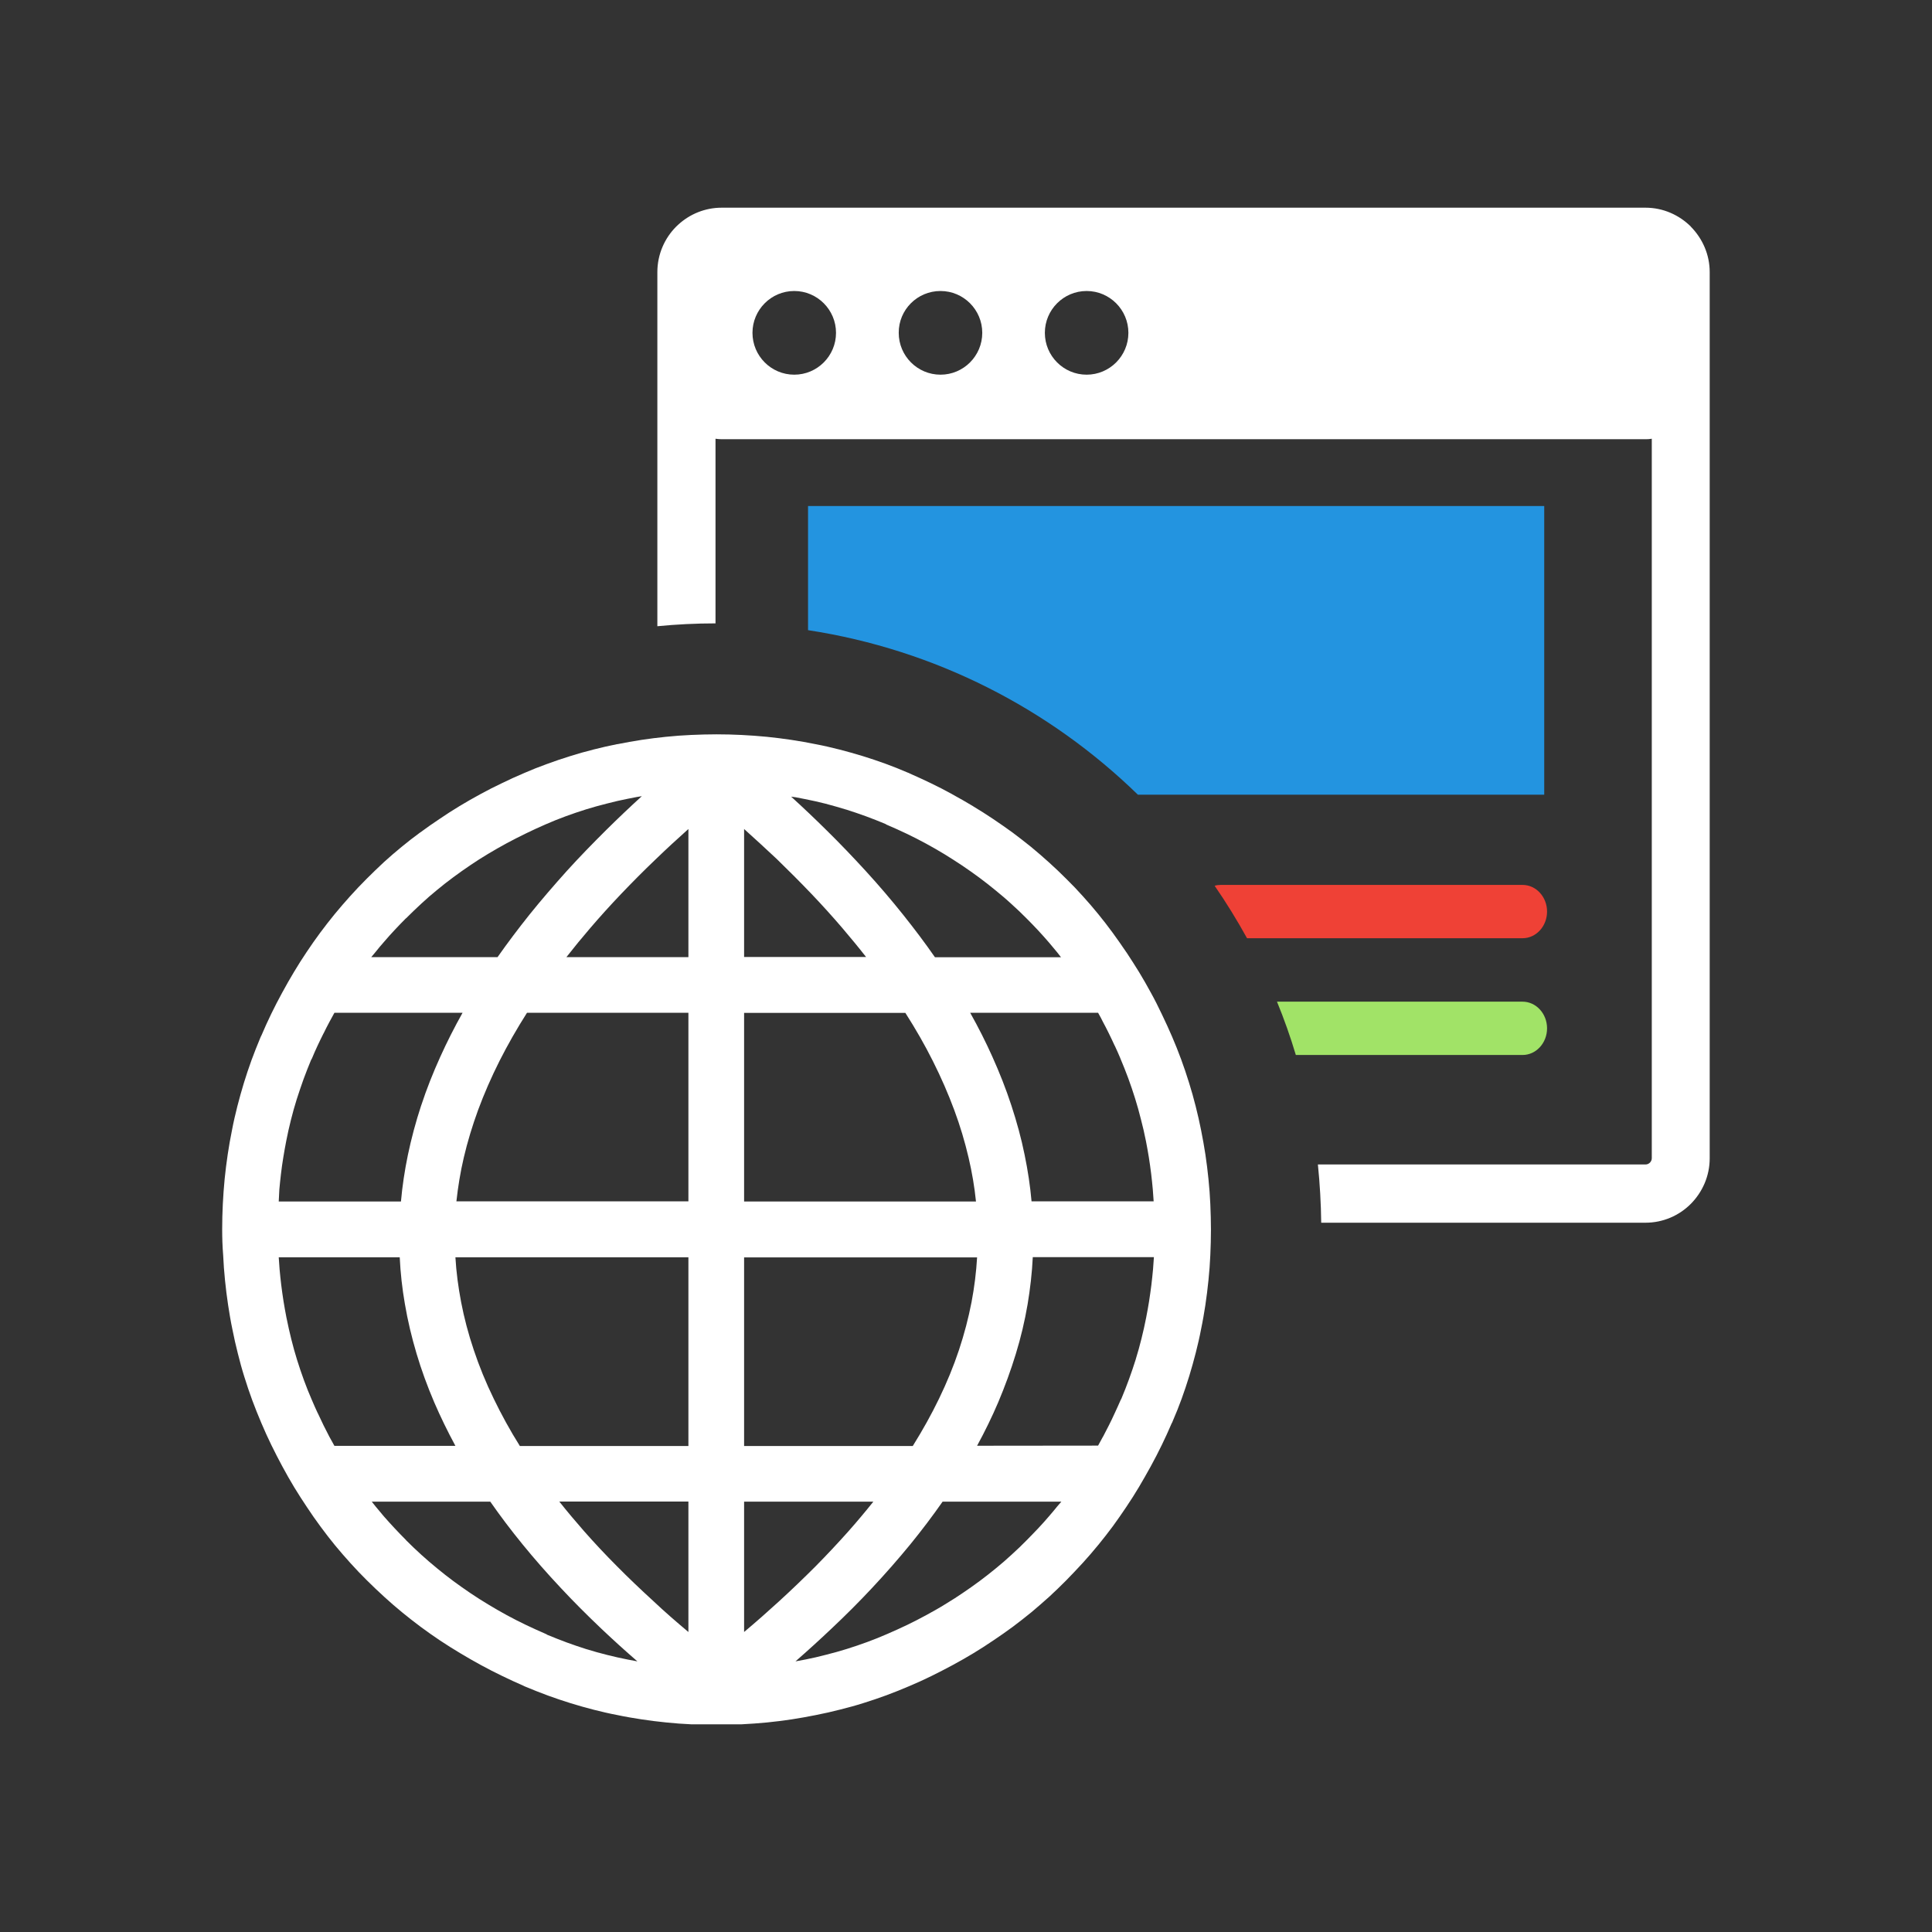 <svg xmlns="http://www.w3.org/2000/svg" width="400" height="400" viewBox="0 0 400 400" fill="none"><rect x="0" y="0" width="400" height="400" fill="#333333" stroke="none"/><g clip-path="url(#clip0_188_201)"><path fill-rule="evenodd" clip-rule="evenodd" d="M127.783 154.081C129.467 153.748 131.15 153.442 132.808 153.186C134.466 152.931 136.15 152.726 137.885 152.547C139.619 152.368 141.354 152.241 143.089 152.164C144.849 152.087 146.609 152.036 148.344 152.036C151.838 152.036 155.308 152.215 158.751 152.547C160.486 152.726 162.17 152.931 163.853 153.186C165.511 153.442 167.195 153.723 168.904 154.081C170.537 154.387 172.169 154.771 173.776 155.179C175.383 155.588 176.991 156.048 178.598 156.534C180.179 157.019 181.761 157.556 183.317 158.118C184.847 158.68 186.404 159.293 187.934 159.958C188.113 160.009 188.215 160.06 188.393 160.162C189.847 160.801 191.301 161.465 192.781 162.181C194.286 162.896 195.74 163.663 197.143 164.43L197.168 164.455C198.622 165.247 200.051 166.065 201.454 166.908L201.48 166.934C202.908 167.803 204.311 168.672 205.663 169.591C206.99 170.486 208.316 171.406 209.617 172.351C210.918 173.322 212.193 174.319 213.469 175.341C214.744 176.389 215.969 177.462 217.193 178.561C218.443 179.685 219.642 180.835 220.79 181.985L220.841 182.036C221.989 183.16 223.111 184.336 224.183 185.537C225.28 186.738 226.326 187.964 227.372 189.242C228.392 190.494 229.387 191.772 230.356 193.101C231.325 194.429 232.269 195.784 233.188 197.138L233.213 197.164C234.132 198.543 234.999 199.923 235.841 201.278C236.682 202.683 237.524 204.114 238.315 205.596C239.106 207.027 239.846 208.509 240.56 210.017C241.3 211.55 241.988 213.058 242.652 214.591C243.315 216.15 243.953 217.708 244.539 219.318C245.126 220.903 245.662 222.513 246.172 224.148C246.682 225.783 247.141 227.393 247.549 229.029C247.958 230.639 248.34 232.299 248.672 233.986C249.003 235.673 249.31 237.333 249.565 239.02C249.82 240.681 250.024 242.393 250.202 244.131C250.381 245.868 250.509 247.606 250.585 249.344C250.662 251.107 250.713 252.87 250.713 254.608C250.713 256.345 250.662 258.083 250.585 259.846C250.509 261.584 250.381 263.296 250.202 265.033C250.024 266.771 249.82 268.483 249.565 270.144V270.17C249.31 271.805 249.029 273.492 248.672 275.178C248.366 276.813 247.983 278.449 247.575 280.059C247.167 281.669 246.708 283.279 246.223 284.888C245.738 286.473 245.203 288.057 244.641 289.616C244.08 291.149 243.468 292.708 242.805 294.215C242.754 294.42 242.677 294.522 242.575 294.701C241.937 296.209 241.249 297.691 240.534 299.173C239.82 300.655 239.055 302.111 238.264 303.568C237.448 305.05 236.631 306.481 235.815 307.861C234.973 309.266 234.106 310.646 233.188 312C232.295 313.329 231.377 314.658 230.407 315.987C229.438 317.29 228.443 318.568 227.423 319.82L227.397 319.845C226.351 321.123 225.28 322.375 224.183 323.576L224.157 323.602C223.035 324.828 221.913 326.004 220.79 327.154L220.714 327.23C219.566 328.38 218.418 329.505 217.244 330.578C216.045 331.651 214.821 332.724 213.571 333.772C212.321 334.794 211.046 335.791 209.719 336.787C208.393 337.758 207.066 338.704 205.714 339.598C204.362 340.518 202.985 341.412 201.582 342.256C200.179 343.099 198.725 343.942 197.245 344.734C195.791 345.527 194.311 346.268 192.832 347.009C191.327 347.75 189.796 348.44 188.291 349.078C186.735 349.743 185.154 350.382 183.572 350.969C181.99 351.557 180.383 352.094 178.751 352.605C177.144 353.116 175.537 353.55 173.904 353.959C172.297 354.368 170.639 354.751 168.93 355.083C167.246 355.416 165.588 355.722 163.904 355.978C162.246 356.233 160.537 356.438 158.802 356.617C155.333 356.949 151.864 357.128 148.344 357.128C146.609 357.128 144.874 357.077 143.114 357C141.379 356.923 139.67 356.796 137.936 356.617C136.201 356.438 134.492 356.233 132.834 355.978C131.176 355.722 129.492 355.441 127.809 355.083C126.176 354.777 124.543 354.394 122.936 353.985C121.329 353.576 119.722 353.116 118.14 352.63C116.559 352.145 115.003 351.608 113.447 351.046C111.891 350.484 110.336 349.846 108.78 349.207L108.779 349.206C108.625 349.13 108.498 349.104 108.345 349.002C106.891 348.363 105.411 347.699 103.957 346.983C102.478 346.268 101.024 345.527 99.621 344.76C98.167 343.968 96.738 343.15 95.335 342.307C93.881 341.438 92.453 340.544 91.075 339.624C89.749 338.729 88.422 337.809 87.121 336.838C85.82 335.867 84.545 334.871 83.295 333.849C82.019 332.801 80.769 331.728 79.545 330.603C78.295 329.453 77.096 328.329 75.974 327.205L75.922 327.154C74.775 326.004 73.652 324.854 72.581 323.653C71.509 322.477 70.438 321.225 69.392 319.973C68.372 318.721 67.351 317.418 66.382 316.089C65.413 314.786 64.469 313.432 63.576 312.077C62.658 310.723 61.79 309.343 60.923 307.938C60.081 306.532 59.239 305.076 58.449 303.593C57.658 302.137 56.918 300.68 56.178 299.173C55.438 297.665 54.75 296.132 54.112 294.624C53.449 293.065 52.811 291.481 52.224 289.897C51.638 288.313 51.102 286.703 50.592 285.067C50.081 283.457 49.648 281.847 49.24 280.212C48.831 278.602 48.449 276.941 48.117 275.229C47.76 273.543 47.48 271.856 47.224 270.17C46.969 268.509 46.765 266.822 46.587 265.084C46.408 263.347 46.281 261.609 46.204 259.872C46.051 258.006 46 256.269 46 254.531C46 251.03 46.179 247.555 46.51 244.105C46.689 242.368 46.893 240.681 47.148 238.994C47.403 237.333 47.684 235.647 48.041 233.935C48.347 232.299 48.73 230.69 49.138 229.054C49.546 227.444 50.005 225.834 50.49 224.225C50.974 222.64 51.51 221.056 52.071 219.497C52.632 217.964 53.245 216.431 53.882 214.898C53.933 214.744 53.959 214.693 54.035 214.54L54.112 214.412C54.75 212.904 55.438 211.397 56.153 209.915C56.867 208.433 57.632 206.976 58.423 205.52C59.214 204.037 60.056 202.606 60.872 201.227C61.714 199.821 62.581 198.441 63.499 197.087C64.392 195.758 65.311 194.429 66.28 193.126C67.249 191.823 68.244 190.545 69.264 189.293C70.31 188.015 71.382 186.789 72.479 185.562C73.601 184.31 74.749 183.109 75.897 181.959L75.948 181.908C77.096 180.758 78.269 179.634 79.443 178.535C80.642 177.436 81.866 176.389 83.142 175.341C84.417 174.293 85.693 173.297 86.993 172.351L87.045 172.326C88.371 171.355 89.698 170.409 91.024 169.54C92.376 168.62 93.754 167.726 95.156 166.883C96.56 166.04 98.014 165.196 99.493 164.404C100.922 163.612 102.401 162.871 103.906 162.155C105.411 161.414 106.942 160.724 108.447 160.086L108.498 160.06C110.08 159.37 111.636 158.757 113.192 158.195C114.773 157.607 116.38 157.07 118.013 156.559C119.62 156.048 121.253 155.588 122.885 155.179C124.492 154.771 126.15 154.387 127.834 154.055L127.783 154.081ZM228.366 297.435C228.009 298.074 227.678 298.713 227.346 299.3L202.296 299.326C203.928 296.336 205.382 293.347 206.658 290.357C208.061 287.035 209.285 283.687 210.306 280.34C211.352 276.941 212.168 273.492 212.755 270.042C213.29 266.822 213.673 263.551 213.826 260.28H238.902L238.893 260.426C238.845 261.198 238.795 261.991 238.723 262.785C238.621 263.858 238.519 264.906 238.392 265.928V265.953C238.239 267.129 238.085 268.279 237.907 269.403C237.728 270.527 237.524 271.652 237.295 272.827C237.014 274.284 236.682 275.74 236.325 277.171C235.968 278.602 235.586 280.008 235.152 281.388V281.413C234.718 282.819 234.234 284.198 233.749 285.553C233.264 286.907 232.729 288.236 232.167 289.59L232.014 289.871C231.632 290.74 231.249 291.609 230.815 292.529C230.407 293.423 229.999 294.292 229.565 295.135C229.183 295.876 228.8 296.643 228.392 297.41L228.366 297.435ZM195.153 310.902H219.744L218.902 311.873C218.341 312.563 217.78 313.253 217.193 313.917C216.479 314.76 215.739 315.578 214.974 316.396C214.209 317.213 213.418 318.006 212.627 318.823C211.607 319.871 210.561 320.868 209.489 321.839C208.418 322.835 207.321 323.781 206.224 324.675C205.127 325.595 203.979 326.464 202.832 327.333C201.684 328.201 200.485 329.019 199.286 329.837C198.259 330.552 197.174 331.228 196.082 331.899C195.926 331.995 195.77 332.091 195.614 332.187L195.612 332.188C194.388 332.954 193.087 333.67 191.786 334.385C190.46 335.101 189.133 335.791 187.807 336.43C186.48 337.068 185.103 337.682 183.7 338.295C182.348 338.883 180.97 339.445 179.567 339.956C178.164 340.467 176.761 340.952 175.358 341.387C173.955 341.821 172.526 342.23 171.072 342.588C169.618 342.971 168.19 343.303 166.761 343.584L164.695 343.968C167.271 341.719 169.771 339.445 172.169 337.171C175.128 334.385 177.909 331.6 180.511 328.815C183.342 325.799 185.995 322.758 188.47 319.743C190.842 316.83 193.087 313.866 195.153 310.902ZM124.467 337.171C126.865 339.445 129.365 341.719 131.967 343.968L130.053 343.61C128.599 343.329 127.145 342.997 125.717 342.639C124.288 342.281 122.885 341.898 121.508 341.464H121.482C120.079 341.029 118.702 340.544 117.35 340.058C115.998 339.547 114.671 339.036 113.319 338.474C113.192 338.397 113.141 338.346 113.013 338.295C111.61 337.682 110.233 337.068 108.906 336.43C107.554 335.791 106.228 335.101 104.901 334.385C103.651 333.695 102.376 332.98 101.126 332.213C99.85 331.447 98.6 330.654 97.427 329.862C96.228 329.045 95.055 328.227 93.881 327.358C92.733 326.489 91.585 325.62 90.488 324.701C89.391 323.806 88.294 322.861 87.223 321.89C86.152 320.919 85.106 319.922 84.085 318.9L84.06 318.849C82.478 317.264 80.948 315.629 79.494 313.968L79.269 313.702C78.777 313.12 78.271 312.522 77.785 311.924L76.968 310.902H101.508C103.575 313.866 105.794 316.805 108.192 319.743C110.666 322.784 113.319 325.799 116.151 328.815C118.753 331.6 121.533 334.385 124.467 337.171ZM94.289 299.352H69.239C68.882 298.713 68.55 298.074 68.193 297.461C67.785 296.694 67.402 295.927 66.994 295.11C66.586 294.241 66.178 293.398 65.795 292.58L65.77 292.554C65.362 291.686 64.979 290.817 64.622 289.973L64.596 289.922C64.01 288.568 63.448 287.188 62.938 285.783C62.428 284.377 61.943 282.972 61.51 281.566C61.076 280.161 60.668 278.73 60.311 277.273C59.954 275.817 59.622 274.386 59.341 272.955L59.316 272.853C59.086 271.677 58.882 270.527 58.704 269.429C58.525 268.33 58.372 267.18 58.219 265.979C58.091 264.957 57.989 263.883 57.887 262.81C57.836 261.967 57.76 261.124 57.709 260.306H82.759C82.912 263.551 83.269 266.771 83.83 269.991C84.417 273.44 85.233 276.865 86.254 280.289C87.249 283.636 88.473 286.984 89.902 290.331C91.203 293.347 92.657 296.336 94.289 299.352ZM83.014 248.756H57.709C57.734 247.938 57.811 247.095 57.836 246.252C57.938 245.178 58.04 244.131 58.168 243.083C58.295 241.908 58.474 240.758 58.653 239.633C58.831 238.535 59.035 237.385 59.265 236.209C59.545 234.753 59.877 233.296 60.234 231.865C60.591 230.409 60.999 229.003 61.433 227.598C61.867 226.218 62.352 224.838 62.836 223.458C63.346 222.104 63.857 220.749 64.418 219.421L64.52 219.267L64.596 219.114C64.954 218.245 65.336 217.376 65.744 216.507C66.152 215.664 66.535 214.821 66.969 213.978L66.994 213.952C67.402 213.134 67.785 212.342 68.193 211.601C68.525 210.988 68.882 210.324 69.239 209.685H95.769C94.06 212.726 92.529 215.766 91.152 218.807C89.647 222.129 88.32 225.477 87.223 228.824L87.198 228.875C86.075 232.299 85.157 235.724 84.443 239.148C83.779 242.368 83.295 245.562 83.014 248.756ZM103.013 198.16H76.866L77.785 197.061C78.346 196.346 78.933 195.656 79.519 194.992C80.234 194.148 80.973 193.331 81.739 192.513C82.478 191.721 83.244 190.929 84.034 190.136L84.085 190.111C85.131 189.063 86.177 188.067 87.223 187.096C88.294 186.099 89.391 185.153 90.488 184.259C91.585 183.339 92.708 182.47 93.881 181.602C95.029 180.758 96.202 179.915 97.427 179.097C98.6 178.305 99.825 177.513 101.075 176.772C102.325 176.031 103.6 175.29 104.927 174.574C106.228 173.884 107.554 173.194 108.881 172.556C110.207 171.917 111.559 171.278 112.988 170.665C114.34 170.077 115.717 169.515 117.12 169.004C118.523 168.493 119.926 168.007 121.329 167.573C122.758 167.138 124.186 166.729 125.64 166.372C127.094 165.988 128.548 165.656 129.977 165.375L131.813 165.017L132.885 164.839C130.334 167.164 127.86 169.515 125.513 171.84C122.656 174.677 119.926 177.487 117.375 180.298C114.646 183.339 112.044 186.354 109.62 189.37C107.273 192.308 105.08 195.222 103.013 198.16ZM171.149 171.917C168.802 169.591 166.353 167.266 163.802 164.941L164.746 165.069L166.583 165.426C168.062 165.707 169.491 166.04 170.919 166.397C172.322 166.781 173.751 167.164 175.128 167.598H175.154C176.557 168.033 177.934 168.518 179.286 169.004C180.613 169.489 181.965 170.026 183.317 170.588C183.444 170.665 183.495 170.716 183.623 170.767C185.052 171.38 186.429 171.993 187.756 172.632C189.082 173.271 190.408 173.936 191.709 174.651C193.01 175.367 194.286 176.082 195.536 176.849C196.786 177.615 198.01 178.407 199.209 179.2C200.408 180.017 201.582 180.835 202.755 181.704C203.903 182.573 205.051 183.441 206.148 184.361C207.245 185.256 208.342 186.176 209.413 187.172C210.484 188.118 211.53 189.14 212.576 190.188C213.418 191.031 214.183 191.823 214.923 192.615C215.688 193.433 216.428 194.276 217.142 195.094C217.729 195.784 218.29 196.448 218.851 197.138L219.668 198.186H193.572C191.531 195.247 189.337 192.334 186.99 189.395C184.567 186.355 181.99 183.339 179.235 180.324C176.684 177.539 174.006 174.728 171.149 171.917ZM200.867 209.685H227.346C227.729 210.349 228.086 211.014 228.366 211.601C228.749 212.317 229.157 213.083 229.565 213.927C229.999 214.821 230.407 215.664 230.764 216.456L230.79 216.482C231.198 217.351 231.581 218.22 231.938 219.063L231.963 219.139C232.524 220.494 233.086 221.848 233.596 223.254C234.106 224.659 234.591 226.064 235.024 227.47C235.458 228.875 235.866 230.306 236.223 231.763C236.606 233.219 236.938 234.65 237.218 236.081L237.244 236.184C237.473 237.359 237.677 238.509 237.856 239.608C238.034 240.707 238.188 241.856 238.341 243.057C238.468 244.105 238.57 245.153 238.672 246.226C238.723 247.069 238.8 247.913 238.851 248.73H213.571C213.29 245.536 212.806 242.342 212.142 239.122C211.454 235.698 210.51 232.274 209.387 228.85C208.291 225.502 206.964 222.129 205.459 218.782C204.107 215.766 202.576 212.726 200.867 209.685ZM154.058 198.135V171.636C156.278 173.619 158.408 175.601 160.468 177.519L160.818 177.845C163.318 180.273 165.715 182.675 167.986 185.051C170.231 187.402 172.373 189.779 174.389 192.13C176.098 194.148 177.756 196.141 179.312 198.135H154.058ZM154.058 248.756V209.71H187.449C189.567 213.032 191.48 216.354 193.138 219.676C194.847 223.075 196.327 226.473 197.577 229.846C198.801 233.143 199.77 236.414 200.536 239.684C201.25 242.725 201.76 245.741 202.066 248.756H154.058ZM154.058 299.377V260.332H202.296C202.117 263.424 201.735 266.49 201.148 269.582C200.51 272.878 199.643 276.2 198.546 279.497C197.424 282.87 196.046 286.217 194.413 289.59C192.832 292.861 191.021 296.106 188.98 299.377H154.058ZM154.058 337.886V310.902H180.817C179.184 312.946 177.45 315.016 175.639 317.06C173.496 319.462 171.251 321.864 168.853 324.292C166.455 326.694 163.93 329.121 161.277 331.549C158.955 333.67 156.558 335.791 154.058 337.886ZM142.527 310.876V337.886C140.002 335.765 137.579 333.67 135.283 331.498C132.63 329.07 130.104 326.668 127.706 324.241C125.309 321.839 123.064 319.437 120.946 317.035C119.161 314.99 117.426 312.946 115.794 310.876H142.527ZM142.527 260.306V299.352V299.377H107.631C105.59 296.132 103.804 292.861 102.223 289.59C100.59 286.243 99.213 282.87 98.09 279.497C96.968 276.175 96.1 272.878 95.463 269.556C94.876 266.464 94.468 263.398 94.289 260.306H142.527ZM142.527 209.685V248.73H94.493C94.825 245.715 95.31 242.7 96.024 239.659C96.789 236.388 97.784 233.117 98.983 229.821C100.233 226.448 101.712 223.049 103.422 219.651C105.105 216.329 106.993 213.007 109.11 209.685H142.527ZM142.527 171.636V198.16H117.273C118.829 196.167 120.487 194.148 122.196 192.155C124.212 189.804 126.354 187.428 128.599 185.077C130.87 182.7 133.268 180.273 135.793 177.871C137.936 175.801 140.181 173.731 142.527 171.636Z" fill="white"></path><path fill-rule="evenodd" clip-rule="evenodd" d="M149.415 43H340.684C344.332 43 347.648 44.508 350.072 46.91V46.935C352.469 49.363 353.975 52.685 353.975 56.339V239.812C353.975 243.492 352.469 246.814 350.072 249.241C347.648 251.669 344.332 253.151 340.659 253.151H273.543C273.492 249.088 273.263 245.051 272.855 241.09H340.71C341.041 241.09 341.373 240.937 341.602 240.707C341.832 240.477 341.985 240.144 341.985 239.812V90.836C341.577 90.913 341.143 90.938 340.71 90.938H149.415C148.981 90.938 148.548 90.887 148.139 90.836V129.064C144.083 129.064 140.053 129.268 136.099 129.652V56.339C136.099 52.659 137.604 49.312 140.002 46.91C140.155 46.756 140.283 46.629 140.436 46.501C142.808 44.329 145.971 43 149.415 43ZM233.621 68.911C233.621 64.133 229.744 60.248 224.974 60.248C220.203 60.248 216.326 64.133 216.326 68.911C216.326 73.69 220.203 77.574 224.974 77.574C229.744 77.574 233.621 73.69 233.621 68.911ZM203.367 68.911C203.367 64.133 199.49 60.248 194.72 60.248C189.924 60.248 186.046 64.133 186.072 68.911C186.072 73.69 189.949 77.574 194.72 77.574C199.49 77.574 203.367 73.69 203.367 68.911ZM173.088 68.911C173.088 64.133 169.21 60.248 164.44 60.248C159.67 60.248 155.792 64.133 155.792 68.911C155.792 73.69 159.67 77.574 164.44 77.574C169.21 77.574 173.088 73.69 173.088 68.911Z" fill="white"></path><path d="M167.297 104.763H319.715V164.532H235.586C217.321 146.747 193.674 134.507 167.297 130.469V104.763Z" fill="#2394E0"></path><path d="M251.478 183.39C251.886 183.263 252.32 183.211 252.779 183.211H315.226C318.032 183.211 320.302 185.69 320.302 188.731C320.302 191.772 318.032 194.25 315.226 194.25H258.187C256.121 190.52 253.901 186.891 251.478 183.39Z" fill="#EF4136"></path><path d="M264.386 207.385H315.226C318.032 207.385 320.302 209.864 320.302 212.904C320.302 215.945 318.032 218.424 315.226 218.424H268.289C267.166 214.668 265.865 210.988 264.386 207.385Z" fill="#A1E367"></path></g><defs><clipPath id="clip0_188_201"><rect width="308" height="314" fill="white" transform="translate(46 43)"></rect></clipPath></defs></svg>